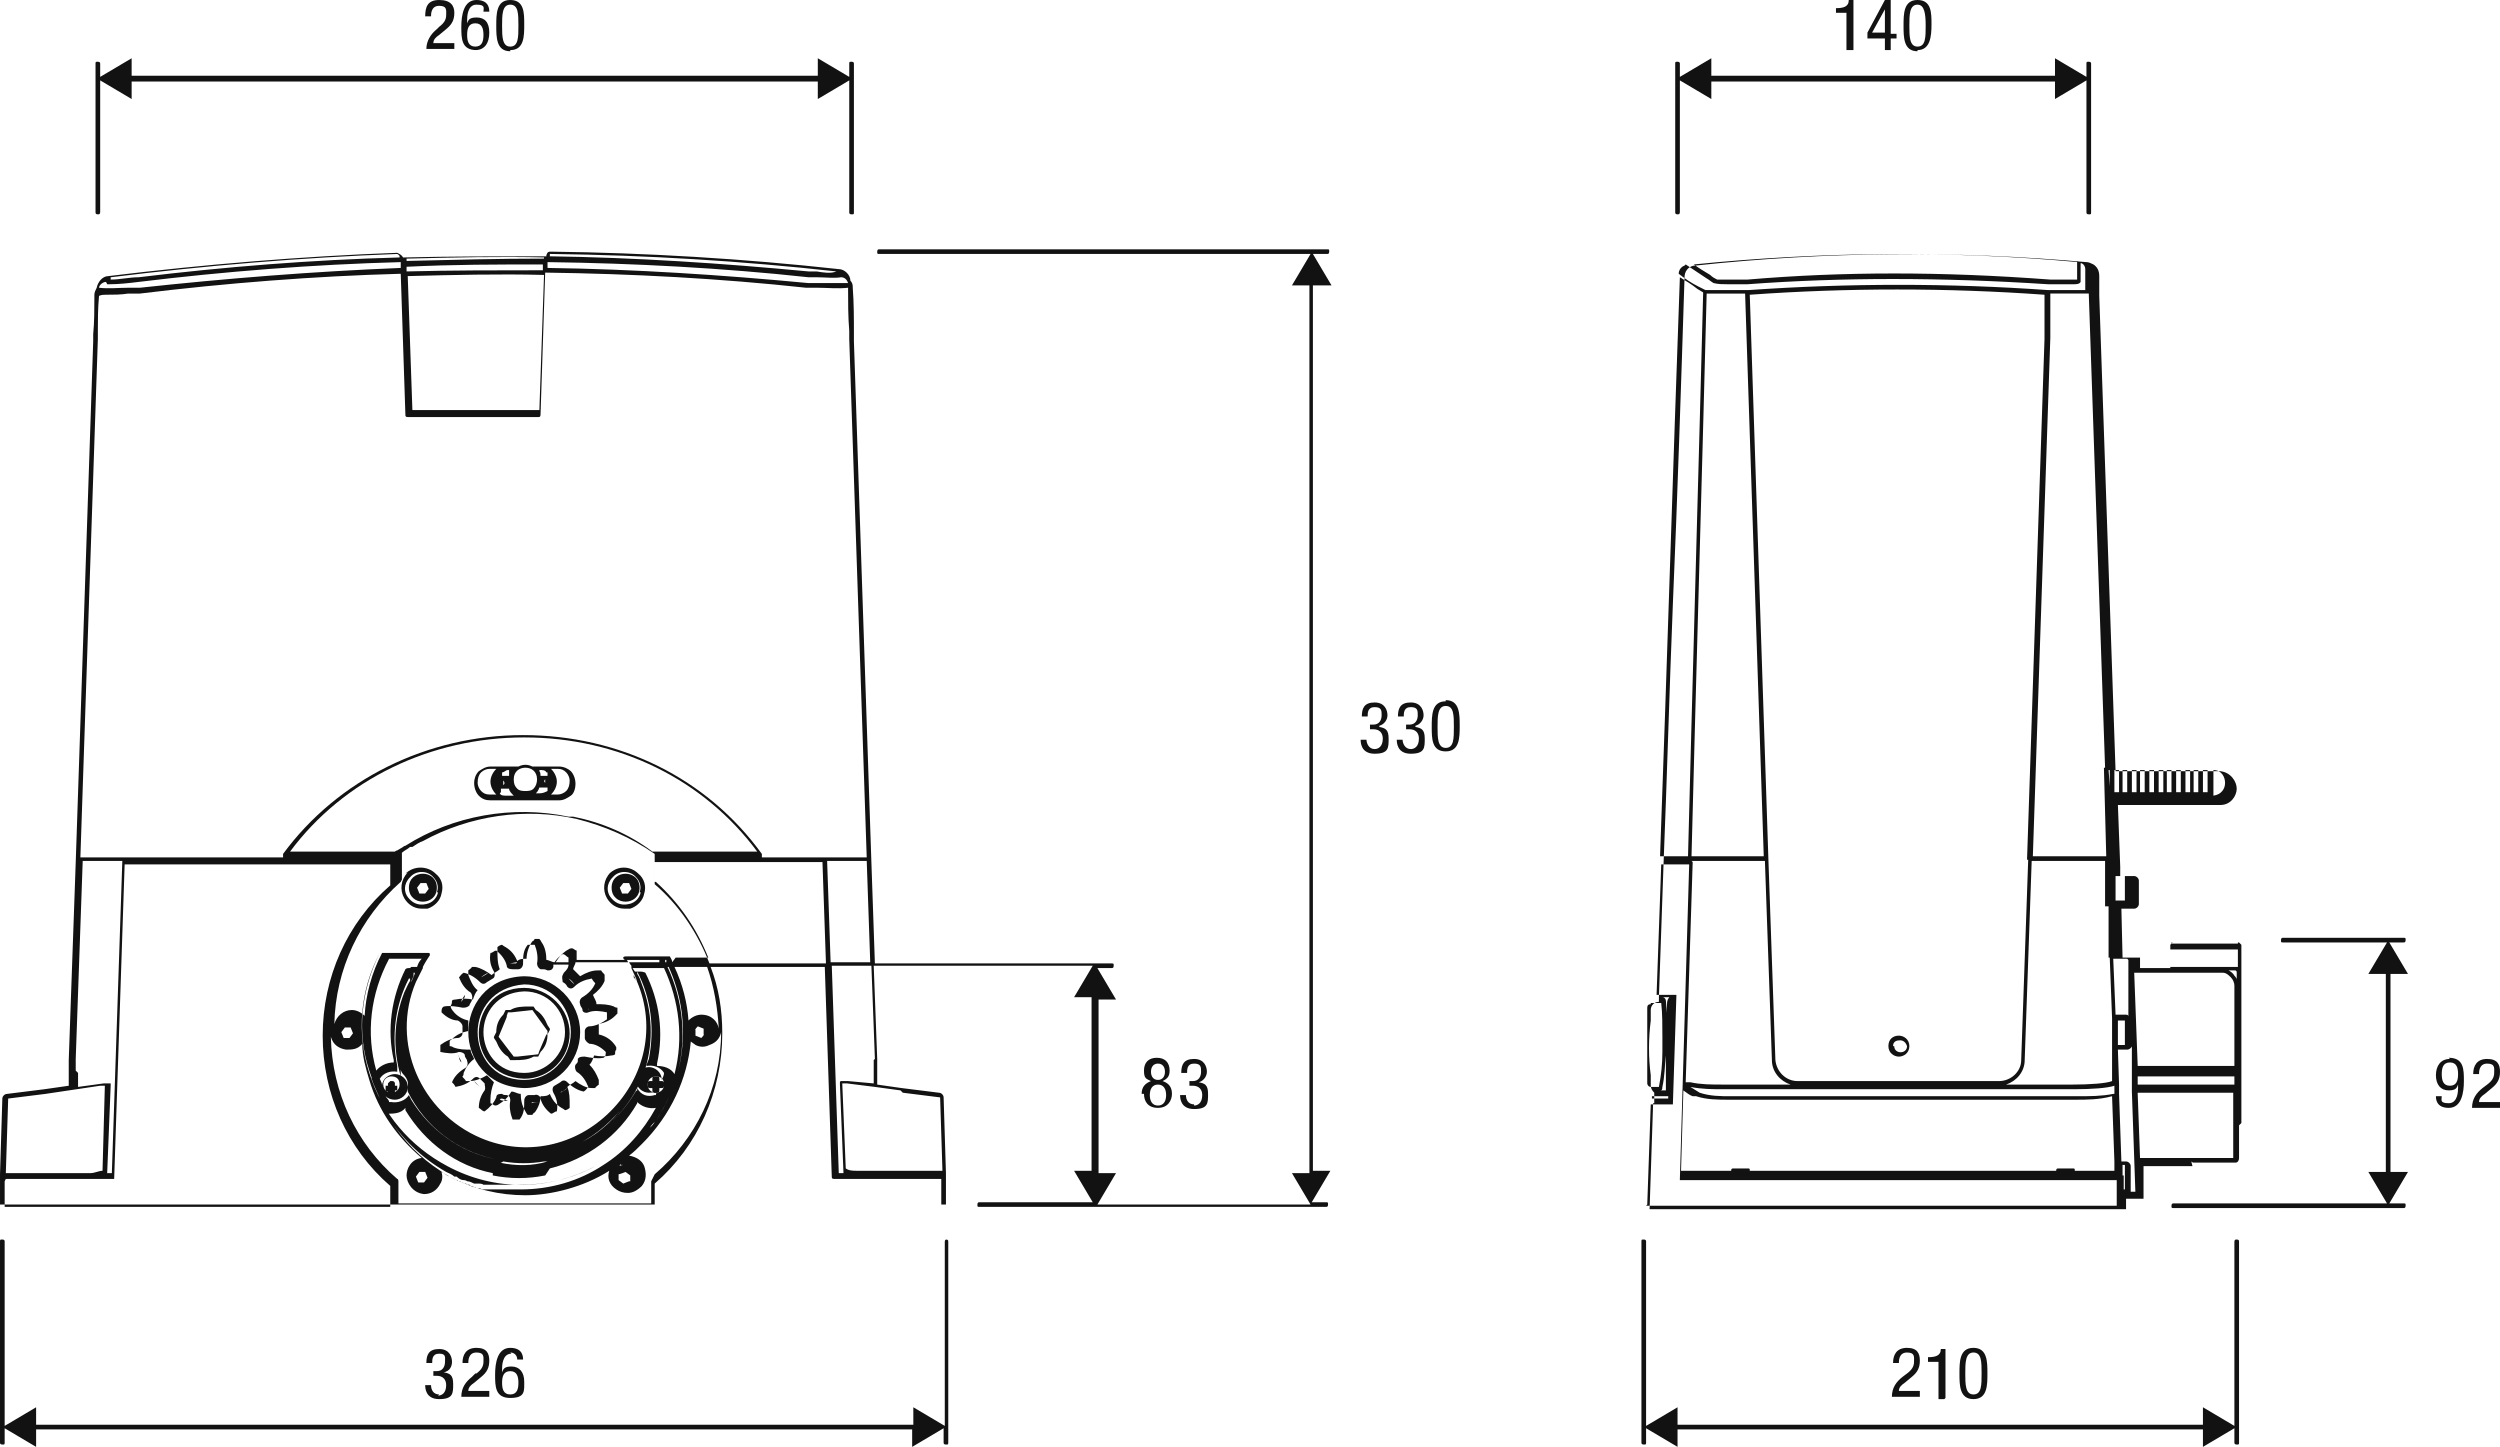 <?xml version="1.0" encoding="UTF-8"?>
<svg id="uuid-d946eb2a-3f9c-4dc3-9544-7dccaabd2678" xmlns="http://www.w3.org/2000/svg" version="1.1" viewBox="0 0 214.6 124.2">
  <!-- Generator: Adobe Illustrator 29.7.0, SVG Export Plug-In . SVG Version: 2.1.1 Build 138)  -->
  <defs>
    <style>
      .st0 {
        fill: #121212;
      }
    </style>
  </defs>
  <path class="st0" d="M144,18.4c.1,0,.2,0,.2-.2V6.9l2.7,1.6v-1.5h29.5v1.5l2.7-1.6v11.3c0,.1,0,.2.2.2s.2,0,.2-.2V5.5c0-.1,0-.2-.2-.2s-.2,0-.2.2v1.1l-2.7-1.6v1.5h-29.5v-1.5l-2.7,1.6v-1.1c0-.1,0-.2-.2-.2s-.2,0-.2.2v12.7c0,.1,0,.2.2.2Z"/>
  <path class="st0" d="M158.6,4.3h.5V0h-.4c0,.6-.5.7-1.1.7v.4h.9v3.2Z"/>
  <path class="st0" d="M161.8,4.3h.5v-1h.5v-.4h-.5V0h-.5l-1.5,2.8v.5h1.5v1ZM160.7,2.8l1.1-2h0v2h-1.1Z"/>
  <path class="st0" d="M164.6,4.3c1.1,0,1.2-1.2,1.2-2.2S165.8,0,164.6,0s-1.2,1.2-1.2,2.2,0,2.2,1.2,2.2ZM164.6.4c.6,0,.7.8.7,1.8s0,1.8-.7,1.8-.7-.9-.7-1.8,0-1.8.7-1.8Z"/>
  <path class="st0" d="M8.4,18.4c.1,0,.2,0,.2-.2V6.9l2.7,1.6v-1.5h58.9v1.5l2.7-1.6v11.3c0,.1,0,.2.2.2s.2,0,.2-.2V5.5c0-.1,0-.2-.2-.2s-.2,0-.2.2v1.1l-2.7-1.6v1.5H11.3v-1.5l-2.7,1.6v-1.1c0-.1,0-.2-.2-.2s-.2,0-.2.2v12.7c0,.1,0,.2.2.2Z"/>
  <path class="st0" d="M37.8,2.2l-.3.3c-.5.4-.9,1-.9,1.7h2.4v-.5h-1.8c0-.3.2-.5.5-.7l.6-.5c.5-.4.7-.8.7-1.4S38.7,0,37.7,0s-1.2.6-1.2,1.4h.5c0-.2,0-.9.7-.9s.6.4.6.8-.2.7-.6,1h0Z"/>
  <path class="st0" d="M40.8,4.3c.8,0,1.2-.6,1.2-1.5s-.4-1.3-1.1-1.3-.7.3-.8.5h0v-.3c0-.2,0-1.3.8-1.3s.6.3.6.6h.5c0-.2,0-1-1.1-1s-1.3,1.3-1.3,2.3,0,2,1.3,2h0ZM40.8,2c.6,0,.7.5.7,1s-.1,1-.7,1-.7-.5-.7-1,.1-1,.7-1Z"/>
  <path class="st0" d="M43.8,4.3c1.2,0,1.2-1.2,1.2-2.2S45,0,43.8,0s-1.2,1.2-1.2,2.2,0,2.2,1.2,2.2ZM43.8.4c.7,0,.7.8.7,1.8s0,1.8-.7,1.8-.7-.9-.7-1.8,0-1.8.7-1.8Z"/>
  <path class="st0" d="M81.3,106.4c-.1,0-.2,0-.2.2v15.8l-2.7-1.6v1.5H3.1v-1.5l-2.7,1.6v-15.8c0-.1,0-.2-.2-.2s-.2,0-.2.2v17.2c0,.1,0,.2.2.2s.2,0,.2-.2v-1.2l2.7,1.6v-1.5h75.2v1.5l2.7-1.6v1.2c0,.1,0,.2.2.2s.2,0,.2-.2v-17.2c0-.1,0-.2-.2-.2h0Z"/>
  <path class="st0" d="M37.7,119.7c-.5,0-.7-.4-.7-.8h-.5c0,.2,0,1.2,1.2,1.2s1.2-.5,1.2-1.3-.3-.9-.8-1h0c.5-.1.7-.5.7-.9s-.2-1.1-1.1-1.1-1.1.5-1.1,1.2h.5c0-.3,0-.8.6-.8s.5.3.5.7-.2.8-.7.8h-.3v.4h.3c.5,0,.8.3.8.8,0,.7-.4.9-.7.9h0Z"/>
  <path class="st0" d="M40.8,117.9l-.3.3c-.5.4-.9.9-.9,1.7h2.4v-.5h-1.8c0-.3.2-.5.5-.7l.6-.5c.5-.4.7-.8.7-1.4s-.2-1.1-1.1-1.1-1.2.6-1.2,1.3h.5c0-.2,0-.9.7-.9s.6.4.6.8-.2.7-.6,1h0Z"/>
  <path class="st0" d="M43.8,116.1c.4,0,.6.3.6.6h.5c0-.2,0-1-1.1-1s-1.3,1.3-1.3,2.3,0,2,1.3,2,1.2-.6,1.2-1.4-.4-1.3-1.1-1.3-.7.3-.8.5h0v-.3c0-.2,0-1.3.8-1.3h0ZM43.8,117.7c.6,0,.7.5.7,1s-.1,1-.7,1-.7-.5-.7-1,.1-1,.7-1Z"/>
  <path class="st0" d="M192,106.4c-.1,0-.2,0-.2.2v15.8l-2.7-1.6v1.5h-45.1v-1.5l-2.7,1.6v-15.8c0-.1,0-.2-.2-.2s-.2,0-.2.2v17.2c0,.1,0,.2.2.2s.2,0,.2-.2v-1.2l2.7,1.6v-1.5h45.1v1.5l2.7-1.6v1.2c0,.1,0,.2.2.2s.2,0,.2-.2v-17.2c0-.1,0-.2-.2-.2Z"/>
  <g>
    <path class="st0" d="M163.7,117.9l-.4.3c-.5.4-.9.9-.9,1.7h2.4v-.5h-1.8c0-.3.2-.5.5-.7l.6-.5c.5-.4.7-.8.7-1.4s-.2-1.1-1.1-1.1-1.2.6-1.2,1.3h.5c0-.2,0-.9.7-.9s.6.4.6.8-.2.7-.6,1h0Z"/>
    <path class="st0" d="M167,120v-4.2h-.4c0,.6-.5.7-1.1.7v.4h.9v3.2h.5Z"/>
    <path class="st0" d="M170.6,117.9c0-1,0-2.2-1.2-2.2s-1.2,1.2-1.2,2.2,0,2.2,1.2,2.2,1.2-1.2,1.2-2.2ZM168.7,117.9c0-.9,0-1.8.7-1.8s.7.8.7,1.8,0,1.8-.7,1.8-.7-.9-.7-1.8Z"/>
  </g>
  <path class="st0" d="M98.2,93.9c0,.6.3,1.2,1.2,1.2s1.2-.7,1.2-1.2-.2-.9-.8-1.1c.4-.2.6-.4.6-.9,0-.7-.4-1.1-1.1-1.1s-1.1.4-1.1,1.1.2.7.6.9c-.5.2-.8.5-.8,1.1h0ZM98.8,92c0-.4.2-.7.6-.7s.6.3.6.7-.2.7-.6.7-.6-.3-.6-.7ZM99.4,93.1c.5,0,.7.4.7.9s-.2.9-.7.9-.7-.4-.7-.9.2-.9.7-.9Z"/>
  <path class="st0" d="M102.5,94.8c-.5,0-.7-.4-.7-.8h-.5c0,.2,0,1.2,1.2,1.2s1.2-.5,1.2-1.3-.3-.9-.8-1h0c.4-.1.7-.5.7-.9s-.2-1.1-1.1-1.1-1.1.5-1.1,1.2h.5c0-.3,0-.8.6-.8s.6.3.6.7-.2.8-.7.8h-.3v.4h.3c.5,0,.8.3.8.8,0,.7-.4.9-.7.9h0Z"/>
  <path class="st0" d="M210.3,90.9c-.8,0-1.2.6-1.2,1.4s.4,1.3,1.1,1.3.7-.3.8-.5h0v.3c0,.2,0,1.3-.8,1.3s-.6-.3-.6-.6h-.5c0,.2,0,1,1.1,1s1.3-1.3,1.3-2.3,0-2-1.3-2h0ZM210.3,93.2c-.6,0-.7-.5-.7-1s.1-1,.7-1,.7.5.7,1-.1,1-.7,1Z"/>
  <path class="st0" d="M212.8,94.6c0-.3.2-.5.5-.7l.6-.5c.5-.4.7-.8.7-1.4s-.2-1.1-1.1-1.1-1.2.6-1.2,1.3h.5c0-.2,0-.9.7-.9s.6.4.6.8-.2.7-.6,1l-.4.3c-.5.4-.9.9-.9,1.7h2.4v-.5h-1.8Z"/>
  <path class="st0" d="M206.7,83.6l-1.6-2.7h1.2c.1,0,.2,0,.2-.2s0-.2-.2-.2h-10.3c-.1,0-.2,0-.2.2s0,.2.2.2h8.9l-1.6,2.7h1.5v17h-1.5l1.6,2.7h-18.3c-.1,0-.2,0-.2.2s0,.2.2.2h19.7c.1,0,.2,0,.2-.2s0-.2-.2-.2h-1.2l1.6-2.7h-1.5v-17h1.5Z"/>
  <path class="st0" d="M118.4,62.3h0c.4-.1.7-.5.7-.9s-.2-1.1-1.1-1.1-1.1.5-1.1,1.2h.5c0-.3,0-.8.6-.8s.6.3.6.7-.2.8-.7.8h-.3v.4h.3c.5,0,.8.3.8.8,0,.7-.4.9-.7.9-.5,0-.7-.5-.7-.8h-.5c0,.2,0,1.2,1.2,1.2s1.2-.5,1.2-1.3-.3-.9-.8-1h0Z"/>
  <path class="st0" d="M121.5,62.3h0c.4-.1.7-.5.7-.9s-.2-1.1-1.1-1.1-1.1.5-1.1,1.2h.5c0-.3,0-.8.6-.8s.6.3.6.7-.2.8-.7.8h-.3v.4h.3c.5,0,.8.3.8.8,0,.7-.4.9-.7.9-.5,0-.7-.5-.7-.8h-.5c0,.2,0,1.2,1.2,1.2s1.2-.5,1.2-1.3-.3-.9-.8-1h0Z"/>
  <path class="st0" d="M124.1,60.2c-1.2,0-1.2,1.2-1.2,2.2s0,2.1,1.2,2.1,1.2-1.2,1.2-2.2,0-2.2-1.2-2.2ZM124.1,64.2c-.7,0-.7-.9-.7-1.8s0-1.8.7-1.8.7.8.7,1.8,0,1.8-.7,1.8Z"/>
  <path class="st0" d="M114.3,24.5l-1.6-2.7h1.2c.1,0,.2,0,.2-.2s0-.2-.2-.2h-38.4c-.1,0-.2,0-.2.2s0,.2.2.2h37l-1.6,2.7h1.5v76.2h-1.5l1.6,2.7h-18.3l1.6-2.7h-1.5v-14.9h1.5l-1.6-2.7h1.2c.1,0,.2,0,.2-.2s0-.2-.2-.2h-20.3l-.3-8.7h0s0,0,0,0h0s0,0,0,0,0,0,0,0h0s0,0,0,0h0l-1.5-44.7h0v-.6h0c0-1.4,0-2.7-.1-4h0c0-.2,0-.4-.2-.6,0-.5-.5-1-1-1h0c-8.2-.9-16.5-1.4-24.7-1.5h0c-.2,0-.3,0-.4.3,0,0,0,0,0,.1-4.1,0-8.2,0-12.3.1-.1-.2-.3-.3-.5-.4h0c-8.2.3-16.6,1-24.8,2h0c-.5,0-.9.5-1,1-.1.2-.2.4-.2.6h0v.3c0,1,0,2-.1,3.1h0v.6h0l-1.5,44.7h0s0,0,0,0h0s0,0,0,0h0s0,0,0,0t0,0s0,0,0,0h0l-.6,17h0c0,.3,0,.6,0,1,0,.4,0,.8,0,1.2l-2.1.3h0l-3.2.4h0c-.2,0-.4.2-.4.4h0l-.2,6.5h0q0,0,0,0h0s0,0,0,0h0v2.6h0s0,0,0,0H0s0,0,0,0H0s0,0,0,0H0s0,0,.1,0H.1s0,0,0,0h81.1s0,0,0,0h0s0,0,0,0h0s0,0,0,0h0c0,0,0-2.7,0-2.7h0s0,0,0,0h0s0,0,0,0h0l-.2-6.5h0c0-.2-.2-.4-.4-.4,0,0,0,0,0,0l-3.2-.4h0l-2.1-.3h0v-.3h0c0-.2,0-.4,0-.6v-1.3h0l-.3-8h18.8l-1.6,2.7h1.5v14.9h-1.5l1.6,2.7h-9.7c-.1,0-.2,0-.2.2s0,.2.2.2h29.7c.1,0,.2,0,.2-.2s0-.2-.2-.2h-1.2l1.6-2.7h-1.5V24.5h1.5ZM56,101.2c0,0-.1.2-.1.2v1.9h-21.7v-1.9c0,0,0-.2-.1-.2h0c-3.5-3-5.6-7.4-5.7-12.2.2.7.7,1,1.3,1.1.5,0,1,0,1.4-.5,0,1.1.3,2.1.6,3.1.8,2.7,2.4,4.9,4.5,6.7-.9.1-1.3.9-1.3,1.5s.5,1.5,1.5,1.6h0c.6,0,1.1-.3,1.4-.9.2-.3.2-.7.1-1,.2.1.5.3.7.4,2.1,1.1,4.3,1.6,6.5,1.6s5-.7,7.2-2.1c-.2.6,0,1.2.6,1.6.3.2.6.3,1,.3s.8-.2,1.2-.6c.4-.5.4-1.1.2-1.7-.2-.5-.7-.8-1.3-.9.4-.3.7-.6,1.1-1,2.5-2.5,3.9-5.6,4.2-8.8.1.1.3.2.4.3.4.2.8.2,1.2,0,.6-.2.9-.6,1-1.1,0,4.8-2.2,9.2-5.7,12.2h0ZM35.2,83.1h0c-.2,0-.3,0-.4.1,0,0,0,0,0,0,0,0,0,0,0,0-1.2,2.4-1.6,5.2-1,7.8,0,0,0,0,0,0,0,0,0,0,0,.2-.6,0-1.2.3-1.5.7-.9-3.2-.5-6.6,1.1-9.6h2.8c-.2.2-.3.4-.4.7h-.5,0ZM35.6,83.6c-.1.2-.2.5-.3.7,0-.2.2-.4.2-.6v-.2h.1,0ZM34.4,91.8h0c0,.1.1.3.2.4.3.3.5.7.4,1.1,0,.1,0,.3,0,.4,1.5,3,4.2,5.1,7.5,5.8h0s0,0,0,0h0s0,0,0,0h0c-3-.6-5.6-2.5-7.2-5.1l-.2-.4s0,0,0,0t0,0s0,0,0,0,0,0,0,0,0,0,0,0c0,0,0,0,0,0h0s0,0,0,0c-.3.5-1,.7-1.5.6h-.2c0-.2-.2-.3-.3-.5.2.2.5.3.8.3.5,0,1.1-.4,1.1-1.1h0c0-.7-.6-1.1-1.1-1.1h0c-.5,0-1.1.4-1.1,1,0-.2-.1-.4-.2-.6,0,0,0,0,0,0,0,0,0,0,0,0,0,0,0,0,0,0,0,0,0,0,0,0,.3-.5.9-.7,1.5-.6h0s0,0,0,0c0,0,0,0,0,0,0,0,0,0,0,0h0c0,0,0-.1,0-.1,0,0,0-.1,0-.2,0,0,0-.2,0-.2,0,0,0,0,0,0-.5-2.5-.2-5.2,1-7.5,0,0,0,0,.1,0v.2c-.2.3-.3.6-.5,1-.9,2.3-1,4.8-.3,7.2h0ZM47.2,100.3s0,0,0,0c0,0,0,0,0,0h0s0,0,0,0h0c3.2-.8,5.9-2.8,7.5-5.6,0,0,0,0,0,0,0,0,0,0,0-.1.4.4,1,.6,1.6.5-1.1,2-2.6,3.7-4.5,4.9h0c-2.1,1.4-4.6,2.1-7.1,2.1h0c-.5,0-1.1,0-1.6,0,0,0,0,0-.1,0-.2,0-.4,0-.6,0-.1,0-.2,0-.3,0-.2,0-.3,0-.5,0-.1,0-.3,0-.4-.1-.1,0-.3,0-.4-.1-.2,0-.3,0-.5-.2-.1,0-.2,0-.3-.1-.2,0-.4-.1-.5-.2,0,0-.2,0-.2-.1-.2,0-.5-.2-.7-.3,0,0,0,0,0,0-.3-.1-.5-.3-.8-.5h0c-1.7-1.1-3.2-2.6-4.3-4.4,0-.2-.2-.3-.3-.5.6,0,1.2,0,1.6-.5h0c0,.1,0,.2,0,.2,1.7,2.8,4.4,4.8,7.5,5.4h0c0,.2,0,.2,0,.2h0s0,0,0,0h0s0,0,0,0c1.5.3,3,.3,4.5,0h0ZM42.9,99.9h0c0-.1.2-.1.3-.2,1.2.2,2.3.2,3.5,0h.3c-1.3.4-2.7.4-4.1.1h0ZM54.8,93.6c0-.1,0-.3,0-.4h0c0-.4.1-.8.4-1.1,0,0,.2-.2.2-.4h0c.7-2.3.6-4.9-.3-7.2-.1-.3-.2-.6-.4-.9v-.2c0,0,0,0,0,0,1.2,2.3,1.5,4.9,1,7.5l-.2.5s0,0,0,0h0c0,0,0,.1,0,.1s0,0,0,0h0s0,0,0,0h0c.6-.1,1.2.1,1.5.6,0,0,0,0,0,0,0,0,0,0,0,0,0,0,0,0,0,0s0,0,0,0h0c0,.2-.1.4-.2.6,0-.7-.6-1.1-1.1-1.1h0c-.5,0-1.1.4-1.1,1.1,0,.7.6,1.1,1.1,1.1s.6-.1.8-.3c0,.2-.2.3-.2.5,0,0,0,0,0,0,0,0,0,0-.1,0h0c-.6.2-1.2,0-1.5-.6,0,0,0,0,0,0t0,0s0,0,0,0c0,0,0,0,0,0,0,0,0,0,0,0,0,0,0,0,0,0h0s0,0,0,0v.2c-.1,0-.2.2-.2.2-1.6,2.7-4.2,4.5-7.2,5.2,0,0,0,0,0,0,0,0,0,0,0,0,0,0,0,0,0,0,3.2-.7,6-2.8,7.5-5.8h0ZM50,98c.9-.5,1.7-1.1,2.5-1.9s1-1.1,1.4-1.7c-1,1.5-2.3,2.8-3.9,3.6ZM54.3,83.1h0c0,0,2.7,0,2.7,0,1.3,2.8,1.7,6,.9,9.1-.3-.5-.9-.7-1.5-.7h0v-.2q0,0,0,0h0c.6-2.7.2-5.4-1-7.8,0,0,0,0,0,0,0,0,0,0,0,0,0,0-.2-.1-.4-.1h-.5,0ZM54.7,84.4c-.1-.2-.2-.5-.3-.7h0v.2c.2.2.2.3.3.5h0ZM53.8,82.4h2.8c0,0,0,.1,0,.2h-2.7c0,0,0-.1-.1-.2ZM57.1,82.4h.1c0,0,0,.1,0,.2h-.1c0,0,0-.1,0-.2ZM60.2,89.1l-.5-.2v-.5c-.1,0,.2-.3.2-.3l.5.2v.5c.1,0-.2.3-.2.3ZM60.6,87.6s0,0,0,0c0,0,0,0,0,0ZM59.8,87.5c.1,0,.2,0,.4,0h0c0,0,.1,0,.2,0-.2,0-.4,0-.6,0h0ZM56.3,96.2c.6-.9,1.1-1.9,1.5-2.9h0c0-.2.2-.4.2-.6h0c1-3.3.7-6.7-.7-9.7h.1c2,4.4,1.5,9.3-1.1,13.2h0ZM53.3,100c.1,0,.2,0,.4,0h0c.1,0,.3,0,.4,0-.3-.1-.7,0-1,.1,0,0,.1,0,.2-.2,0,0,0,0,0,0h0ZM52.2,100.2c-.2.1-.4.2-.5.3.2-.1.4-.2.5-.3ZM52.8,100.3s0,0,0,0h0s0,0,0,0h0ZM54,101.4l-.5.2-.4-.3v-.5c.1,0,.6-.2.6-.2l.4.3v.5h-.1ZM52.5,100.8s0,0,0,.1c0,0,0,0,0-.1ZM52.5,101.3s0,0,0,0c0,0,0,0,0,0ZM54,102.2c0,0-.2,0-.3,0,0,0,.2,0,.3,0ZM54.3,100.1h0,0ZM52.7,99.9c0,0,.2-.1.3-.2,0,0-.2.1-.3.2ZM57,93.1c0,.5-.4.7-.7.7s-.7-.2-.7-.7c0-.5.4-.7.7-.7h0c.4,0,.7.2.7.7ZM56.2,96.3c-.1.2-.2.3-.4.5.1-.2.2-.3.4-.5ZM55.4,97.4s0,0,0,0c0,0,0,0,0,0ZM32.9,93.1c0-.5.4-.7.7-.7h0c.4,0,.7.2.7.7,0,.5-.4.7-.7.7s-.7-.2-.7-.7ZM31.9,92.5h0c0,.1,0,.1,0,.1,0,0,0,0,0,0h0s0,0,0,0c.2.6.5,1.2.8,1.9h0c0,0,0,.1,0,.1.2.3.3.6.4.9,1.3,2.2,3.1,3.9,5.2,5.1,0,0,0,0,0,0,.2.1.5.2.7.4h.2c.2.2.4.3.6.3,0,0,.2,0,.3.1.2,0,.4.1.6.2.1,0,.2,0,.3,0,.2,0,.4,0,.5.1.1,0,.2,0,.4,0,.2,0,.3,0,.5,0,.2,0,.3,0,.5,0,0,0,.1,0,.2,0,.5,0,1.1,0,1.6,0,2.2,0,4.4-.5,6.4-1.6-3.9,2.1-8.6,2.2-12.7,0-3.2-1.7-5.6-4.5-6.7-8-1.1-3.4-.8-7.1.9-10.3h0c-1.6,3.2-2,6.8-.9,10.1h0ZM36,100.6h.5s.2.5.2.5l-.3.4h-.5s-.2-.5-.2-.5l.3-.4h0ZM35.8,100h0ZM30,89.1h-.5s-.2-.5-.2-.5l.3-.4h.5s.2.5.2.5l-.3.4ZM29.7,87.5s0,0,0,0c.1,0,.3,0,.4,0-.1,0-.3,0-.5,0ZM60.2,87.1h0c-.4,0-.8.2-1.1.5-.1-1.5-.5-3.1-1.2-4.6h2.8c.6,1.7.9,3.5,1,5.3-.1-.6-.6-1.2-1.5-1.2h0ZM57.7,82.6c0-.2-.1-.3-.2-.5,0,0,0,0,0,0,0,0,0,0,0,0s0,0,0,0h-3.8c0,0-.2,0-.2.1,0,0,0,0,0,0,0,0,0,0,0,0s0,0,0,0c0,0,0,0,0,0,0,0,0,.2.2.2h-4.2c0-.2,0-.3,0-.5h0c0-.1,0-.2,0-.3h0s0,0,0,0c0,0,0,0,0,0h0c-.1,0-.3-.2-.4-.2h0s0,0,0,0,0,0,0,0h0c0,0-.2,0-.3.1h0c-.4.2-.8.6-1.1,1.1h-.1c-.2,0-.5-.2-.7-.2,0-.5-.1-1.1-.4-1.5h0c0,0-.1-.2-.2-.3h0s0,0,0,0,0,0,0,0h0c-.2,0-.3,0-.4,0h0s0,0,0,0c0,0,0,0,0,0h0c0,0-.1.2-.2.2h0c-.3.4-.5,1-.5,1.5-.3,0-.6,0-.8.2-.2-.5-.5-.9-1-1.2h0c0,0-.2-.1-.3-.2h0s0,0,0,0,0,0,0,0h0c-.1,0-.3.1-.4.2h0s0,0,0,0h0s0,0,0,0t0,0s0,0,0,0c0,0,0,.2,0,.3h0c0,.5,0,1.1.2,1.6-.2.2-.5.3-.7.5-.4-.3-.9-.6-1.4-.7h0c-.1,0-.2,0-.3,0,0,0,0,0,0,0h0s0,0,0,0h0c0,.1-.2.2-.3.3h0s0,0,0,0h0c0,.2,0,.3,0,.4h0c.2.5.4,1,.8,1.3-.2.2-.3.5-.4.8-.5-.1-1-.1-1.5,0h0c-.1,0-.2,0-.3.1h0s0,0,0,0c0,0,0,0,0,0h0c0,.1,0,.3-.1.4h0c0,.1,0,.1,0,.2,0,0,.1.2.2.3h0c.3.4.8.7,1.3.8,0,.3,0,.6,0,.9-.5.1-1,.3-1.4.7h0c0,0-.2.1-.2.2h0s0,0,0,0t0,0s0,0,0,0,0,0,0,0h0c0,.2,0,.3,0,.4h0s0,0,0,0c0,0,0,0,0,0h0c0,0,.2,0,.3.1h0c.5.2,1,.2,1.5.2,0,.3.2.5.3.8-.4.3-.7.7-.9,1.2h0c0,.1,0,.2-.1.3h0q0,.1,0,0s0,0,0,0h0c0,.1.2.2.3.4h0s0,0,0,0c0,0,0,0,0,0h.3c.5,0,1-.2,1.5-.5.2.2.4.4.6.6-.2.5-.3,1-.3,1.5h0c0,.1,0,.2,0,.3h0s0,0,0,0h0s0,0,0,0t0,0s0,0,0,0c.1,0,.3.2.4.2,0,0,0,0,0,0s0,0,0,0h0c0,0,.2,0,.3-.1h0c.5-.3.8-.6,1.1-1.1.3,0,.5.2.8.2,0,.5.1,1,.4,1.5h0c0,0,.1.2.2.3h0s0,0,0,0h0s0,0,0,0h0c.2,0,.3,0,.4,0h0s0,0,0,0c0,0,0,0,0,0,0,0,.1-.2.2-.2h0c.3-.4.5-.9.5-1.4.3,0,.6,0,.8-.2.2.5.5.9,1,1.2h0c0,0,.2.1.3.2h0s0,0,0,0h0s0,0,0,0c.1,0,.3-.1.4-.2h0s0,0,0,0h0s0,0,0,0h0c0,0,0-.2,0-.3h0c0-.5,0-1-.2-1.5.2-.2.5-.3.7-.5.4.3.9.6,1.4.6h0c.1,0,.2,0,.3,0h0s0,0,0,0c0,0,0,0,0,0h0c0-.1.2-.2.3-.3h0s0,0,0,0h0c0-.2,0-.3,0-.4h0c-.2-.5-.4-.9-.8-1.3.2-.2.3-.5.4-.8.5.1,1,.1,1.5,0h0c0,0,.2,0,.3-.1h0s0,0,0,0c0,0,0,0,0,0h0c0-.2,0-.3.1-.4h0c0-.1,0-.1,0-.2t0,0h0c0,0-.1-.2-.2-.3h0c-.3-.4-.8-.7-1.3-.8,0-.3,0-.6,0-.9.5-.1,1-.3,1.4-.7h0c0,0,.2-.2.2-.2h0s0,0,0,0h0c0-.2,0-.4,0-.5h0s0,0,0,0c0,0,0,0,0,0h0c0,0-.2,0-.3-.1h0c-.5-.2-1-.2-1.5-.2,0-.3-.2-.5-.3-.8.4-.3.8-.7,1-1.2h0c0-.1,0-.2,0-.3h0c0-.1,0-.1,0-.2t0,0s0,0,0,0c0-.1-.2-.2-.3-.4h0s0,0,0,0,0,0,0,0h-.3c-.5,0-1,.2-1.5.5-.2-.2-.4-.4-.6-.6,0-.2.2-.4.2-.6h4.6c0,0,.1.2.2.3h0c0,0,0,0,0,.1h0c0,0,0,.1,0,.1h0c.2.5.4.8.5,1.2h0c1.6,3.8.7,8.1-2.3,11.1-3,3-7.3,3.9-11.1,2.3-5.2-2.2-7.8-8.2-5.6-13.4h0c.2-.4.4-.8.6-1.2h0s0,0,0,0h0c0,0,0-.1,0-.1h0c.2-.4.4-.7.6-1,0,0,0,0,0,0h0s0,0,0,0h0c0-.2,0-.2-.2-.2h-3.9s0,0,0,0c0,0,0,0,0,0,0,0,0,0,0,0-.9,1.7-1.4,3.6-1.5,5.4-.3-.3-.7-.5-1.1-.5-.7,0-1.3.5-1.5,1.2.1-4.7,2.2-9.1,5.7-12.2h0s0,0,0,0c0,0,.1-.2.1-.2h0v-2.3c.2-.2.5-.3.7-.5,0,0,.1,0,.2,0,.3-.2.6-.4.9-.5h0c4-2.2,8.8-2.9,13.2-1.9,2.4.6,4.7,1.6,6.7,3v2.3h0c0,0,0,0,0,.1,0,0,0,0,0,0,0,0,0,0,.1,0,2,1.8,3.5,4,4.5,6.5h-2.8,0ZM49.2,84.4h0s0,0,0,0h0c-.1-.1-.3-.3-.4-.4h0s0,0,0,0h0s0,0,0,0c.2.1.4.3.5.5,0,0,0,0,0,0ZM48.3,83.7c-.1.2,0,.4,0,.6h0c.2.1.3.2.4.4h0c.2.2.4.2.6,0,.4-.4.9-.6,1.5-.7.1.2.2.3.3.4-.2.5-.6.9-1.1,1.2h0c-.2.1-.3.4-.2.6h0c0,.2.2.3.2.5,0,0,0,0,0,0,0,.2.3.3.5.2h0c.5-.2,1.1-.1,1.6,0,0,.2,0,.4,0,.6-.4.3-1,.6-1.5.6-.2,0-.4.2-.4.4h0v.2c0,.1,0,.3,0,.4h0c0,.2.2.4.4.5h0c.5,0,1,.3,1.4.7,0,.2,0,.4-.2.5-.5.1-1.1,0-1.6-.1-.2,0-.5,0-.6.2h0c0,0,0,.1,0,.2,0,.1-.1.2-.2.3h0c-.1.2,0,.5.1.6.5.3.8.8,1,1.3-.1.1-.2.3-.4.4-.5-.1-1-.4-1.4-.8-.2-.2-.4-.2-.6,0h0c-.2.1-.3.2-.5.3h0c-.2.1-.2.4-.1.6h0c.3.5.4,1,.3,1.6-.2,0-.3.2-.5.2-.4-.3-.8-.8-.9-1.3h0c0-.2-.3-.4-.5-.3h0c-.2,0-.4,0-.5,0h0c-.2,0-.4.2-.4.5h0c0,.6,0,1.1-.4,1.6-.2,0-.4,0-.6,0-.2-.5-.3-1.1-.2-1.6h0c0-.2,0-.4-.3-.5h0s0,0,0,0c-.2,0-.3,0-.4-.1h0c-.2,0-.5,0-.5.3-.2.5-.6.9-1,1.2-.2,0-.3-.2-.5-.3,0-.6.2-1.1.5-1.5.1-.2,0-.4,0-.6h0s0,0-.1-.1c0,0-.2-.2-.3-.3h0c-.2-.2-.4-.2-.6,0h0c-.4.4-.9.6-1.5.7-.1-.2-.2-.3-.3-.4.2-.5.6-.9,1.1-1.2h0c.2-.1.3-.4.2-.6h0c0-.2-.2-.3-.2-.5h0c0-.2-.3-.3-.5-.3h0c-.5.2-1.1.1-1.6,0,0-.2,0-.4,0-.6.4-.3,1-.6,1.5-.6h0c.2,0,.4-.2.4-.4h0c0-.2,0-.4,0-.6h0c0-.2-.2-.4-.4-.5h0c-.5,0-1-.3-1.4-.7,0-.2,0-.4.2-.5.5-.1,1.1,0,1.6.1h0c.2,0,.4,0,.6-.2,0,0,0,0,0,0,0-.1.1-.2.2-.4,0,0,0,0,0-.1h0c.1-.2,0-.5-.1-.6-.5-.3-.8-.8-1-1.3.1-.1.2-.3.4-.4.5.1,1,.4,1.4.8h0c.2.2.4.2.6,0h0c.2-.1.3-.2.5-.3h0c.2-.1.2-.4.1-.6h0c-.3-.5-.4-1-.3-1.6.2,0,.3-.2.5-.2.4.3.8.8.9,1.3,0,.2.2.3.5.3h0c.2,0,.4,0,.5,0h0c.2,0,.4-.2.4-.5h0c0-.6,0-1.1.4-1.6.2,0,.4,0,.6,0,.2.5.3,1.1.2,1.6h0c0,.2.1.4.3.5h0c0,0,.1,0,.2,0,.1,0,.2,0,.4.1h0s0,0,0,0h0c.2,0,.4,0,.5-.3h0c0,0,0-.1,0-.2h1.3c0,.3-.2.5-.4.7h0ZM50.5,86.6h0c0-.2-.1-.4-.2-.5h0s0,0,0,0h0s0,0,0,0c0,.2.2.4.3.7h0s0,0,0,0h0ZM50.9,89.3h0s0,0,0,0h0c0-.2,0-.3,0-.5h0c0-.2,0-.2,0-.2h0c0,.2,0,.5,0,.7h0ZM50,91.8h0s0,0,0,0c0-.1.1-.2.2-.3,0,0,0-.1,0-.2s0,0,0,0c0,0,0,0,0,0h0s0,0,0,0c0,.2-.2.4-.3.6,0,0,0,0,0,0h0ZM48.2,93.7h0s0,0,0,0h0c.2,0,.3-.2.5-.3h0s0,0,0,0h0s0,0,0,0c-.2.2-.4.3-.6.4,0,0,0,0,0,0h0ZM45.7,94.6h0s0,0,0,0h0c.2,0,.4,0,.6,0h0s0,0,0,0h0s0,0,0,0c-.2,0-.5,0-.7.1,0,0,0,0,0,0ZM43,94.3h0s0,0,0,0h0c.2,0,.4.1.6.2,0,0,0,0,0,0h0c-.2,0-.5,0-.7-.1,0,0,0,0,0,0ZM40.8,92.9s0,0,0,0h0c0,0,.2.2.3.3,0,0,0,0,.1.1,0,0,0,0,0,0h0s0,0,0,0c-.2-.2-.4-.3-.5-.5,0,0,0,0,0,0h0ZM39.4,90.7h0c0,.2.1.4.2.5h0s0,0,0,0h0s0,0,0,0c0-.2-.2-.4-.3-.7h0s0,0,0,0ZM39,88s0,0,0,0c0,.2,0,.4,0,.6h0s0,0,0,0h0c0-.2,0-.5,0-.7h0,0ZM39.9,85.5h0s0,0,0,0c0,.2-.2.3-.3.5h0s0,0,0,0h0c0-.2.2-.4.3-.6,0,0,0,0,0,0h0ZM41.8,83.6h0s0,0,0,0h0c-.2.1-.3.2-.5.3h0s0,0,0,0t0,0s0,0,0,0c.2-.2.4-.3.6-.4h0s0,0,0,0ZM44.3,82.7s0,0,0,0c-.1,0-.3,0-.4,0,0,0-.1,0-.2,0h0s0,0,0,0h0c.2,0,.5-.1.7-.1h0s0,0,0,0ZM46.9,83h0s0,0,0,0c0,0-.1,0-.2,0h.2,0ZM47.6,82.6c.2-.3.4-.5.7-.7.2,0,.3.2.5.3,0,.1,0,.3,0,.4,0,0-1.2,0-1.2,0ZM24.9,73.1c4.6-6.2,12.1-9.8,20.1-9.8h0c8.1,0,15.4,3.6,20,9.8h-9c-2-1.5-4.3-2.5-6.8-3-.1,0-.2,0-.4,0,0,0,0,0,0,0-4.8-1-9.9-.1-14,2.5,0,0-.1,0-.2.1-.2.1-.3.2-.5.3,0,0,0,0,0,0,0,0-.1,0-.2.1h-9ZM56.2,75.8v-1.8h14.4l.3,8.7h-10c-1-2.6-2.6-5-4.7-6.8h0ZM71,73.9h3.4l.3,8.7h-3.4l-.3-8.7ZM72.9,24.3c-.8,0-1.7,0-2.5,0-.3,0-.7,0-1,0-7.4-.7-15-1.2-22.4-1.3,0-.2,0-.3,0-.5,7.5.1,15,.5,22.4,1.3h0c.2,0,.4,0,.7,0,.7,0,1.5.1,2.1,0,.3,0,.5.2.6.5h0ZM46.2,35.2h-10.8l-.4-11.5c3.9-.1,7.8-.2,11.7-.1,0,0-.4,11.6-.4,11.6ZM46.6,23.2c-3.9,0-7.8,0-11.7.1v-.4h0c3.9-.2,7.8-.2,11.7-.2v.5s0,0,0,0ZM72.3,23.4h0s0,0,0,0c0,0,0,0,0,0ZM47.2,22c0,0,0-.1,0-.2,0,0,0,0,.1,0h0c8.2.1,16.4.6,24.5,1.5h0c-.5.2-1.1.1-1.7,0-.2,0-.5,0-.7,0-7.4-.7-14.9-1.2-22.3-1.3h0ZM46.7,22.1s0,0,0,.1h0c-3.9,0-7.9.1-11.8.2h0c0-.1,0-.2,0-.2,4-.1,8-.2,11.9-.1h0ZM34.3,22.1c-7.5.2-15,.8-22.4,1.7h0c-.8,0-1.6.2-2.4.2v-.2c8.1-1,16.4-1.7,24.6-2,0,0,.2.1.2.2,0,0,0,0,0,0h0ZM9.1,23.9h0s0,0,0,0c0,0,0,0,0,0h0ZM9.2,24.4c0,0,.2,0,.2,0h0c.8,0,1.7-.1,2.5-.2h0c7.4-.9,15-1.5,22.5-1.7,0,.2,0,.3,0,.5h0c-7.5.3-15,.9-22.4,1.7-.3,0-.7,0-1,0-.8,0-1.7.1-2.5,0,0-.2.3-.5.6-.5h0ZM8.4,29.1h0v-.6h0c0-1,0-2,.1-3.1h0c.2-.1.4-.1.6-.1.6,0,1.3,0,1.9-.1.3,0,.6,0,1,0h0c7.4-.9,15-1.5,22.4-1.7l.4,12.1c0,.1,0,.2.2.2h11.2c.1,0,.2,0,.2-.2l.4-12.2c7.5.1,15,.5,22.4,1.3h0c.3,0,.7,0,1,0,.8,0,1.7.1,2.6,0,0,1.2,0,2.5.1,3.7h0c0,.1,0,.7,0,.7h0l1.5,44.5h-9v-.3s0,0,0,0h0s0,0,0,0c-4.7-6.5-12.2-10.2-20.5-10.2h0c-8.2,0-15.9,3.8-20.6,10.2,0,0,0,0,0,0h0v.3H6.9l1.5-44.5h0ZM6.5,91.9c0-.3,0-.6,0-1h0l.6-17h3.4l-.9,26.8h-.4s0,0,0,0c0,0,0,0,0,0h0s.3-7.5.3-7.5h0v-.2h0q0,0,0,0h0s0,0,0,0h0s0,0,0,0h0s0,0,0,0c-.2,0-.4,0-.6,0h0l-2.2.3c0-.4,0-.8,0-1.2h0ZM.7,94.3h0s0,0,0,0c0,0,0,0,0,0h0l3.2-.4h0l4.7-.7h0c.1,0,.2,0,.4,0l-.2,7.3c-.3,0-.7.2-1,.2H.5l.2-6.3ZM.5,101.2h9.3s0,0,0,0h0s0,0,0,0h0s0,0,0,0l.9-27h22.8v1.8h0c-3.7,3.2-5.8,7.9-5.8,12.9s2.1,9.7,5.8,12.9v1.8H.4s0-2.2,0-2.2ZM56.2,103.4v-1.8c3.7-3.2,5.8-7.9,5.8-12.9,0-2-.3-3.9-1-5.7h9.8l.6,18h0c0,.1,0,.2.2.2h9.2v2.2c0,0-24.8,0-24.8,0h0ZM77.5,93.8l3.2.4s0,0,0,0h0s0,0,0,0l.2,6.3h-7.3c-.4,0-.7,0-1-.2l-.3-7.3c.1,0,.2,0,.4,0h0l2.4.3h0l2.2.3h0ZM75,91v1.3c0,.2,0,.4,0,.7h0c0,0-2.2-.2-2.2-.2h0c-.2,0-.4,0-.6,0h0c0,0-.1,0-.1.1h0v.2h0l.3,7.5h0c0,0,0,0,0,.1,0,0,0,0,0,0h-.4l-.6-17.8h3.4l.3,8h0Z"/>
  <path class="st0" d="M35.1,76.2c0,.8.6,1.2,1.2,1.2s1.2-.4,1.2-1.2h0c0-1.6-2.4-1.6-2.4,0ZM36.5,76.7h-.5s-.2-.5-.2-.5l.3-.4h.5s.2.5.2.5l-.3.4h0Z"/>
  <path class="st0" d="M56,92.6v.2h-.2c-.1,0-.2,0-.2.2v.2c0,.1,0,.2.2.2h.2v.2c0,.1,0,.2.2.2h.2c.1,0,.2,0,.2-.2v-.2h.2c.1,0,.2,0,.2-.2v-.2c0-.1,0-.2-.2-.2h-.2v-.2c0-.1,0-.2-.2-.2h-.2c-.1,0-.2,0-.2.2Z"/>
  <path class="st0" d="M33.9,93.8h0s0,0,0,0h0c0,0,0-.2,0-.2h.2s0,0,0,0h0s0,0,0,0h0q0,0,0,0h0c0,0,0-.3,0-.3h0c0,0,0,0,0-.1h0s0,0,0,0h-.2s0-.2,0-.2h0c0-.1-.1-.2-.2-.2h-.2c0,0-.1.1-.2.2h0c0,0,0,.2,0,.2h-.2s0,0,0,0h0s0,0,0,0h0c0,0,0,.3,0,.3h0c0,0,0,.1,0,.2h0s0,0,0,0h.2s0,.2,0,.2h0s0,0,0,0h0c0,0,0,.1.2.1h.3s0,0,0,0h0Z"/>
  <path class="st0" d="M45,92.6c2.2,0,3.9-1.8,3.9-3.9s-1.8-3.9-3.9-3.9c-2.7,0-3.9,2.1-3.9,3.9s1.2,3.8,3.9,3.9h0ZM45,85.1c2,0,3.5,1.6,3.5,3.5s-1.6,3.5-3.5,3.5c-2.4,0-3.5-1.9-3.5-3.5s1.1-3.4,3.5-3.5Z"/>
  <path class="st0" d="M52.5,76.2c0,.8.6,1.2,1.2,1.2s1.2-.4,1.2-1.2h0c0-1.6-2.4-1.6-2.4,0ZM53.9,76.7h-.5s-.2-.5-.2-.5l.3-.4h.5s.2.5.2.5l-.3.4h0Z"/>
  <path class="st0" d="M42.4,89.1s0,0,0,0l.2.3c.2.5.5,1,1,1.3l.2.3s0,0,0,0h0s0,0,0,0h0s0,0,0,0h.4c.5,0,1.1,0,1.6-.3h.4c0,0,0,0,0,0h0s0,0,0,0c0,0,0,0,0,0,0,0,0,0,0,0l.2-.4c.4-.4.6-.9.6-1.5l.2-.4h0s0,0,0-.1c0,0,0,0,0,0,0,0,0,0,0,0l-.2-.3c-.2-.5-.5-1-1-1.3l-.2-.3s0,0,0,0c0,0,0,0,0,0s0,0,0,0h-.4c-.5,0-1.1,0-1.6.3h-.4c0,0,0,0,0,0,0,0,0,0,0,0,0,0,0,0,0,0h0s-.2.4-.2.4c-.4.4-.6.9-.6,1.5l-.2.4h0s0,0,0,.1h0s0,0,0,0h0ZM43.5,87.2h0s.1-.3.1-.3h.3s0,0,0,0l1.8-.2,1.3,1.8v.3c-.1,0-.1,0-.1,0l-.6,1.4h0s-.1.3-.1.3l-1.8.2h-.3s-1.3-1.7-1.3-1.7l.7-1.7h0Z"/>
  <path class="st0" d="M40.2,88.6c0,2.2,1.5,4.7,4.8,4.8,2.7,0,4.8-2.2,4.8-4.8s-2.2-4.8-4.8-4.8c-3.3.1-4.8,2.6-4.8,4.8ZM41,88.6c0-1.9,1.3-3.9,4-4.1,2.2,0,4,1.8,4,4.1s-1.8,4.1-4,4.1c-2.8,0-4-2.2-4-4.1h0Z"/>
  <path class="st0" d="M35,74.9h0c-.6.6-.7,1.5-.3,2.2.3.5.8.9,1.5.9s.3,0,.5,0c.6-.2,1.1-.7,1.2-1.3.2-.7,0-1.3-.5-1.7-.7-.7-1.9-.7-2.6,0h0ZM37.6,76.6c-.1.5-.5.9-1,1-.8.2-1.3-.2-1.6-.6-.3-.4-.4-1.1.2-1.7.5-.6,1.5-.6,2,0h0c.3.3.5.8.3,1.3h0Z"/>
  <path class="st0" d="M42.1,68.7h5.9c.4,0,.7-.2,1-.4s.4-.7.4-1h0c0-.5-.2-.9-.4-1.1s-.6-.4-1-.4h-2.3c-.4-.2-.8-.2-1.2,0h-2.4c-.4,0-.7.2-1,.4-.3.3-.4.7-.4,1h0c0,.5.2.9.4,1.1.3.3.6.4,1,.4ZM42.7,67.6c0-.1,0-.3,0-.4s0-.3,0-.4v.9h0ZM43,68c0,0,0-.2,0-.3h0s.2,0,.2,0h.2c0,0,.2,0,.3,0,0,0,0,0,0,0,0,.2.2.4.4.6h-.6c-.3,0-.5,0-.6-.2h0ZM43.2,67.3v-.3h0c0,0,.1.1.1.2s0,.1-.1.2h0ZM45.9,68.2c.2-.2.3-.3.4-.6,0,0,0,0,0,0,0,0,.2,0,.3,0h.4c0,.1,0,.2,0,.3-.2.1-.4.2-.7.2h-.5ZM46.7,67.1s0-.1.1-.2h0v.3h0c0,0-.1-.1-.1-.2ZM47.4,67.3v-.3s0,0,0,.1,0,0,0,.1h0ZM47.9,66h0c.3,0,.5.1.7.3s.3.5.3.7h0c0,.4-.1.7-.3.9s-.5.3-.7.3h-.6c.3-.3.5-.7.5-1.1s-.2-.8-.5-1.1h.6ZM47,66.3v.3h-.4s0,0-.2,0c0-.1,0-.3-.1-.4h0c0-.1,0-.1,0-.1.3,0,.5,0,.6.2h0ZM46.1,66.9c0,.3-.1.6-.3.8h0c-.2.2-.5.2-.7.2s-.5,0-.7-.2h0c-.2-.2-.3-.4-.3-.8,0-.7.5-1,1-1s1,.3,1,1ZM43.7,66.1v.5s0,0,0,0c0,0,0,0-.2,0h-.4v-.3c.2,0,.3-.2.5-.2,0,0,0,0,0,0ZM41,67.2h0c0-.4.1-.7.3-.9.2-.2.5-.3.7-.3h.6c-.3.3-.5.7-.5,1.1s.2.8.5,1.1h-.6c-.3,0-.5-.1-.7-.3s-.3-.5-.3-.7h0Z"/>
  <path class="st0" d="M52.4,74.9s0,0,0,0c-.6.6-.7,1.5-.3,2.2.3.5.8.9,1.5.9s.3,0,.5,0c.6-.2,1.1-.7,1.2-1.3.2-.6,0-1.3-.5-1.7-.7-.7-1.8-.7-2.5,0ZM55,76.6c-.1.5-.5.9-1,1-.8.2-1.3-.2-1.6-.6-.3-.4-.4-1.1.2-1.7h0c.5-.6,1.5-.6,2,0h0c.3.3.5.8.3,1.3h0Z"/>
  <path class="st0" d="M188.1,99.7h0c0,0,.1.1.2.1h3.6c.2,0,.3-.2.3-.4v-2.8c0,0,.2-.2.2-.2,0,0,0,0,0,0h0s0,0,0,0h0v-13.1h0v-1.8h0v-.4h0s0,0,0,0c0,0,0,0,0,0h0l-.2-.2s0,0,0,0h0s0,0,0,0h-5.7s0,0,0,0h0s0,0,0,0l-.2.2h0s0,0,0,0t0,0s0,0,0,0v.4h0v1.6h-.8s0,0,0,0h0s0,0,0,0h-.1c0,0-1.7,0-1.7,0v-.9s0,0,0,0h0s0,0,0,0h0s0,0,0,0h-1.5s-.1-4.2-.1-4.2c0,0,0,0,0,0,0,0,0,0,0,0,0,0,0,0,0,0,0,0,0,0,0,0h1.1c.2,0,.4-.2.4-.4v-2c0-.2-.2-.4-.4-.4h-1.1s0,0,0,0,0,0,0,0c0,0,0,0-.1,0s0,0,0,0v-.8h0l-.2-5.3h8.6s0,0,0,0h0s0,0,.1,0h.1c.9,0,1.4-.8,1.4-1.4s-.5-1.4-1.4-1.5h-.1c0,0-.1,0-.2,0h-8.7s-1.4-40.8-1.4-40.8h0v-1.7h0c0-.5-.2-.8-.5-1h0c-.2-.1-.4-.2-.6-.2h0c-11.2-1-22.5-.9-33.6.3,0,0,0,0-.1,0s0,0,0,0c-.5.1-.8.5-.8,1h0c-.3,9.4-.6,18.7-1,28-.3,7.4-.5,14.9-.8,22.3h0c0,0-.4,11.5-.4,11.5h0s0,0,0,.1v.3c-.4,0-.7.3-.7.7h0v.9c-.2,1.6-.2,3.2,0,4.7v.9h0c0,.2.1.4.3.6v.2h0c0,0,0,.2,0,.3v.4s0,0-.1,0c0,0,0,0,0,.1s0,0,0,0l-.3,9h0s0,0,0,0c0,0,0,0,0,0,0,0,0,0,0,0,0,0,0,0,0,0h40.9s0,0,0,0h0s0,0,0,0h0s0,0,0,0h0s0,0,0,0h0v-.9s1.3,0,1.3,0h0c0,0,.2,0,.2,0s0-.2,0-.2v-2.6h4.2,0ZM190,66.8c0-.2,0-.5,0-.7.7,0,1,.6,1,1.1s-.3,1-1,1.1c0-.2,0-.5,0-.7v-.7ZM183.5,92.4h8.3c0,0,0,.7,0,.7-2.8,0-5.5,0-8.3,0v-.7ZM186.3,81.5s0,0,.1,0h5.6s0,0,.1,0v1.5h-5.8v-1.5h0ZM192,83.4h0v.7c0-.2-.2-.3-.3-.5-.1-.1-.2-.2-.4-.3h.6ZM186.4,80.9h5.7c0,.1,0,.1,0,.1h-5.8.1c0-.1,0-.1,0-.1ZM184.9,83.5h1.2s0,0,0,0h4.7c.3,0,.5.2.7.4s.3.5.3.7h0v6.9h-8.3c0,0-.3-8-.3-8h1.7ZM182.7,82.4v.8h0v4.1c0-.1,0-.2-.2-.2h-.9l-.2-4.8h1.2ZM181.8,89.7v-2.1c0,0,.6,0,.6,0v2.1h-.6,0ZM142.5,73.5c.6-16.5,1.1-33.1,1.7-49.7.5.3,1,.6,1.5,1,.2.1.3.2.5.3-.3,11.9-1,36.4-1.3,48.4h-2.4ZM174.1,73.8h0s0,0,0,0l-.6,17.2h0c0,1-.9,1.8-1.9,1.8h-17.3c-1,0-1.8-.8-1.9-1.8h0l-.6-17.2s0,0,0,0,0,0,0,0h0c0,0-1.6-48.5-1.6-48.5,8.4-.6,16.9-.6,25.3,0,0,.6,0,1.2,0,1.8s0,1.3,0,2h0l-1.5,44.7h0c0,0,0,0,0,0ZM182.4,77.3h-.8v-2.1h.8v2.1ZM181,77.8h0v4.4h.1l.2,5.2h0v2.5h0v2.9c.1,0,0,0,0,0h0c-.5.2-1.9.3-3.4.3h-5.7c.9-.3,1.6-1.1,1.6-2.1h0l.6-17.1h6.3v3.9c.1,0,.1,0,.1,0ZM178,93.5c1.6,0,2.9-.1,3.5-.3v.7s0,0-.1,0c0,0,0,0,0,0-1,.2-2,.2-3.1.2h-29.1c-.2,0-.4,0-.6,0-.9,0-1.8,0-2.7-.3-.3-.2-.5-.3-.8-.5h0c1,.2,1.9.2,2.9.2h30ZM145.6,94.1s0,0,0,0c0,0,0,0,0,0,.9.3,1.9.3,2.8.3.2,0,.4,0,.6,0h29.1c1,0,2.1,0,3.2-.3,0,0,0,0,0,0s0,0,0,0l.2,5.6h0s0,.8,0,.8h-3.4c0-.2,0-.2-.2-.2h-1.2c-.1,0-.2,0-.2.2h0s-26.3,0-26.3,0h0c0-.2,0-.2-.2-.2h-1.2c-.1,0-.2,0-.2.2h0s-4.3,0-4.3,0c0,0,0,0,0,0l.2-6.9c.3.2.5.4.8.5h0ZM151.5,73.5h-6.3c.3-12,1-36.3,1.3-48.3.3,0,.6,0,.9,0h.4c.6,0,1.3,0,2,0l1.6,48.3h0ZM145.2,73.9h6.3l.6,17.1h0c0,1,.7,1.8,1.6,2.1h-5.8c-1,0-1.9,0-2.8-.2-.2,0-.4,0-.4,0l.6-18.9h0ZM189.1,66.1h.4v1.9h-.4v-1.9ZM188.3,66.1h.4v1.9h-.4v-1.9ZM187.6,66.1h.4v1.9h-.4v-1.9ZM186.8,66.1h.4v1.9h-.4v-1.9ZM186,66.1h.4v1.9h-.4v-1.9ZM185.3,66.1h.4v1.9h-.4v-1.9ZM184.5,66.1h.4v1.9h-.4v-1.9ZM183.7,66.1h.4v1.9h-.4v-1.9ZM183,66.1h.4v1.9h-.4v-1.9ZM182.2,66.1h.4v1.9h-.4v-1.9ZM181.5,66.1h.4v1.9h-.4v-1.9ZM181.1,66.1v1.4c0,0-.1-1.4-.1-1.4h.1ZM180.6,65.9h0l.2,7.6h-6.3l1.5-44.5h0c0-.7,0-1.4,0-2,0-.6,0-1.2,0-1.8.6,0,1.5,0,2.4,0h.2c.2,0,.4,0,.7,0l1.4,40.7ZM178.3,22.4c0,.3,0,.6,0,1v.6s-.1,0-.2,0-.1,0-.1,0c-.7,0-1.4,0-2,0-9.3-.7-17.8-.7-26,0-.2,0-.4,0-.6,0-.7,0-1.4,0-2,0-.2-.1-.4-.2-.6-.4-.5-.3-1-.6-1.4-.9,10.9-1.1,22-1.2,33-.2h0ZM144.7,22.7c.6.4,1.2.8,1.8,1.2.2.1.4.3.6.4,0,0,0,0,0,0s0,0,0,0c.4.1.8.1,1.2.1s.6,0,1,0c.2,0,.4,0,.6,0h.1c8.1-.6,16.6-.6,25.8,0h0c.7,0,1.4,0,2.1,0,0,0,0,0,.1,0,.2,0,.5,0,.6-.2h0c0,0,0-.1,0-.1v-.6c0-.3,0-.6,0-.9,0,0,.1,0,.1,0h0c.2.1.3.3.3.5h0v.2h0v1.6c-.2,0-.4,0-.6,0h-.1c-.9,0-1.8,0-2.4,0h-.1c-8.5-.6-17.1-.6-25.7,0h0c-.8,0-1.5,0-2.2,0h-.4c-.4,0-.7,0-1.1,0-.2-.1-.4-.2-.6-.3-.6-.3-1.2-.7-1.7-1.1h0c0-.3.2-.6.5-.7h0ZM141.8,94.1h1.4v.2h-1.4v-.2h0ZM143.1,88.9c0-1,0-2-.1-3,0-.1-.1-.3-.3-.3,0,0-.1,0-.2,0h-.4c0,0,.2,0,.3,0h.9c-.1.1-.2.3-.2.5h0s-.1,2.8-.1,2.8h0ZM141.7,86.1h.9c.1.9.1,1.9.1,2.9,0,.2,0,.5,0,.7v.6c0,1-.1,2-.3,3h-.6s-.1,0-.1,0h0c-.2,0-.3-.2-.3-.3h0v-.8h0v-2.4h0v-2.6h0v-.7c0-.2.1-.3.3-.3h0ZM141.7,93.6h.7c0,0,.1,0,.1,0,.1,0,.2,0,.2-.3.2-.9.2-1.8.3-2.7v3c-.1,0-.1,0-.1,0h-.6s-.5,0-.5,0h0s0,0,0,0h0s0,0,0,0ZM141.4,103.4l.3-8.6h1.8s0,0,.1,0h0s0,0,0,0h0s0,0,0,0h0s0,0,0,0h0l.3-9.3h0s0,0,0-.1h0s0,0,0,0h-1.7l.4-11.2h2.4l-.8,27h0c0,0,0,0,0,.1h0s0,0,0,0h0s0,0,0,0h37.5v2.2c0,0-40.4,0-40.4,0h0ZM182.2,100.9h0c0-.1,0-.9,0-.9h.2v2.1h-.1v-1.2s0,0,0,0ZM182.9,102.3c0,0,0-.1,0-.2v-2c0-.2-.2-.4-.4-.4h-.4l-.2-5.8h0s0-.8,0-.8h0s-.1-3-.1-3h.8c.2,0,.4-.2.4-.3v2.1h0v.3h0v1.5h0l.3,8.6h-.5s0,0,0,0ZM183.5,93.8h8.2s0,5.6,0,5.6h-3.3s-.1,0-.2,0h0c-1.5,0-3,0-4.5,0l-.2-5.5h0Z"/>
  <path class="st0" d="M163,88.9h0c-.5,0-.9.3-.9.9,0,.6.5.9.9.9s.9-.3.9-.9h0c0-.6-.5-.9-.9-.9ZM162.5,89.8c0-.4.3-.5.6-.5s.5.2.6.5c0,.7-1.1.7-1.1,0h0Z"/>
</svg>